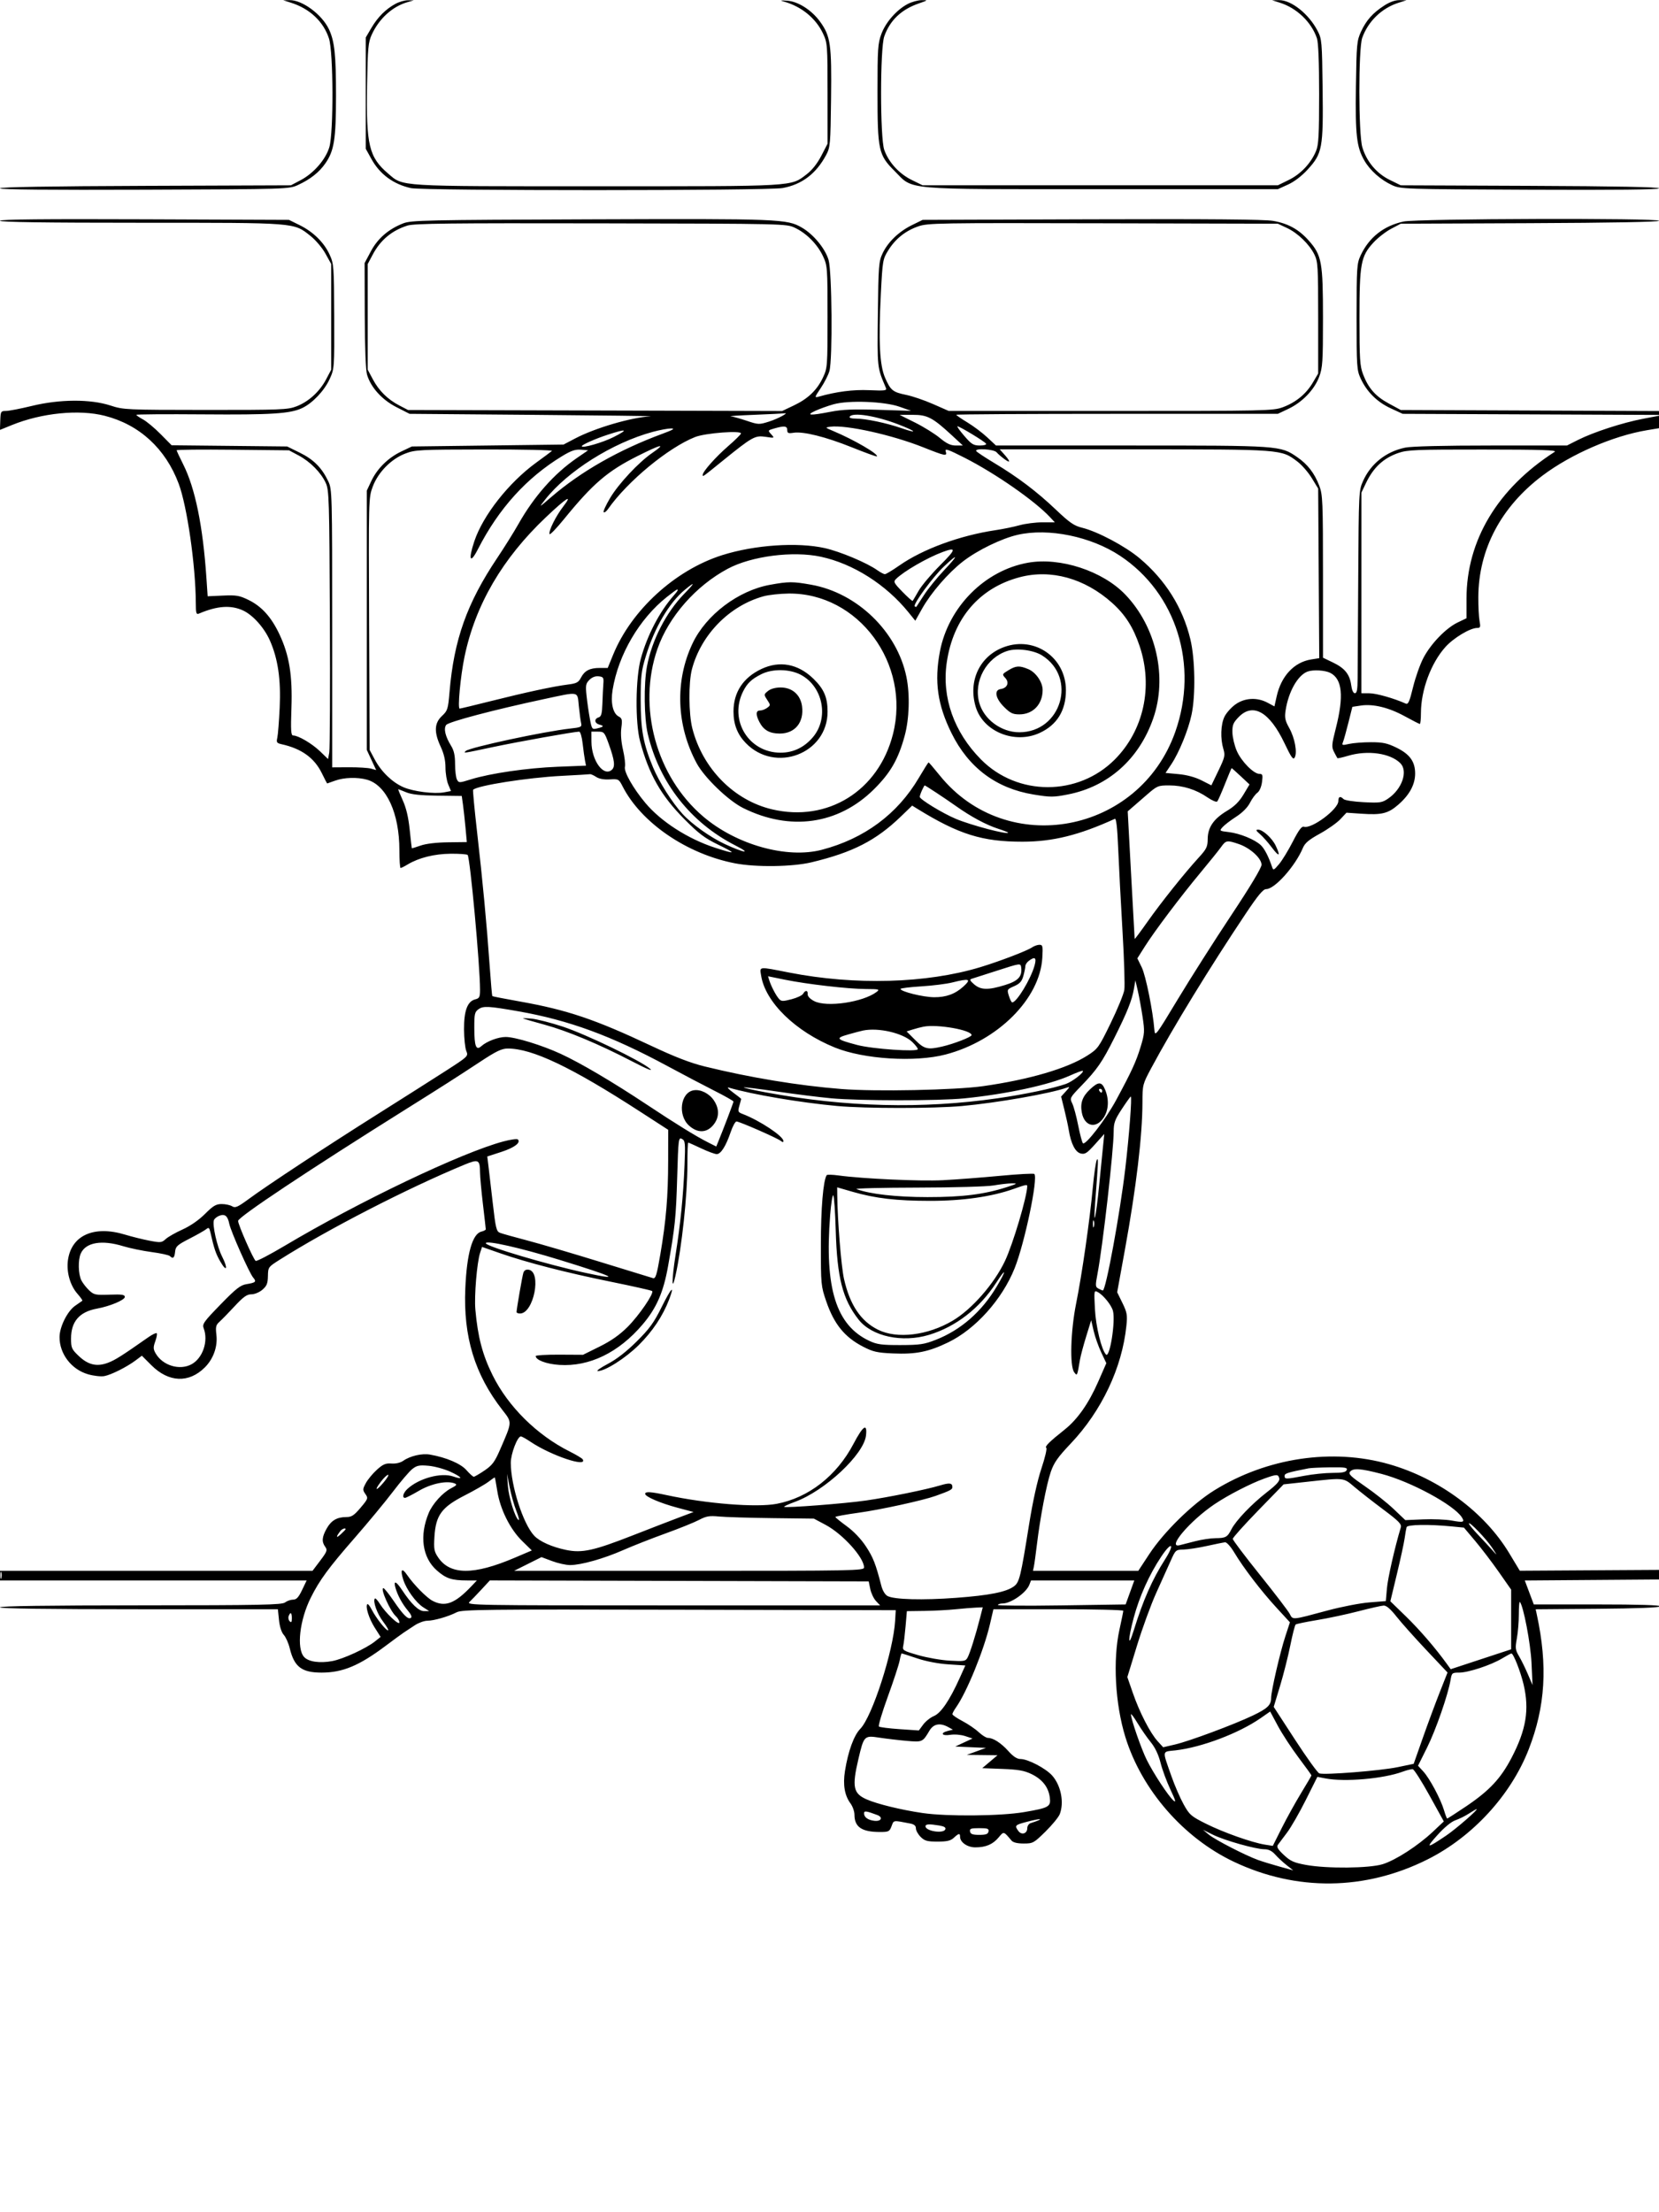 <svg xmlns="http://www.w3.org/2000/svg" width="864" height="1152" viewBox="0 0 864 1152" version="1.1">
	<path d="M 151.500 1.399 C 161.328 4.507, 168.482 11.240, 171.332 20.065 C 173.643 27.222, 173.771 69.040, 171.505 76.672 C 169.611 83.048, 163.357 90.245, 156.623 93.797 L 151.500 96.500 75.750 96.780 C 26.094 96.964, 0 97.405, 0 98.060 C 0 98.721, 25.554 98.965, 75.250 98.780 C 150.239 98.501, 150.516 98.492, 155.233 96.314 C 161.617 93.365, 166.231 89.717, 169.449 85.074 C 174.048 78.437, 174.975 72.551, 174.988 49.886 C 175 28.537, 174.243 21.421, 171.295 15.209 C 167.641 7.510, 157.381 -0.067, 150.790 0.067 L 147.500 0.134 151.500 1.399 M 206 1.972 C 200.933 4.700, 196.734 8.894, 193.412 14.546 L 190.500 19.500 190.500 48.500 L 190.500 77.500 193.471 82.864 C 197.844 90.760, 204.903 95.949, 214 97.958 C 220.422 99.375, 399.742 99.343, 407.566 97.923 C 417.615 96.099, 425.034 90.472, 430.244 80.722 C 432.386 76.713, 432.516 75.225, 432.813 51.221 C 433.160 23.144, 432.537 18.802, 427.083 11.273 C 422.761 5.308, 415.736 0.798, 410.120 0.385 C 406.214 0.098, 405.964 0.177, 408.500 0.896 C 417.491 3.446, 424.941 9.587, 428.642 17.500 C 430.905 22.340, 430.981 23.339, 430.990 48.663 L 431 74.825 427.743 81.117 C 425.676 85.111, 422.920 88.604, 420.199 90.679 C 411.617 97.225, 415.497 97, 311 97 C 205.946 97, 210.165 97.257, 202.127 90.376 C 192.130 81.820, 190.640 75.547, 191.177 44.275 C 191.510 24.866, 191.775 22.011, 193.617 18 C 197.422 9.714, 204.385 3.379, 212.139 1.147 L 215.500 0.180 212.500 0.134 C 210.850 0.109, 207.925 0.936, 206 1.972 M 472.702 2.093 C 466.950 5.128, 461.322 11.523, 459.044 17.613 C 457.187 22.574, 457 25.348, 457 47.856 C 457 78.310, 457.507 80.667, 465.849 89.009 C 476.008 99.168, 468.396 98.500, 574 98.500 L 665.500 98.500 670.770 96.118 C 674.026 94.647, 677.941 91.657, 681.014 88.295 C 688.678 79.909, 689.185 77.175, 688.812 46.282 C 688.512 21.514, 688.408 20.323, 686.160 16 C 681.594 7.217, 672.420 -0.053, 666.054 0.067 L 662.500 0.134 666.501 1.388 C 675.326 4.154, 682.968 11.468, 685.841 19.899 C 686.601 22.129, 687 32.149, 687 49.027 C 687 70.363, 686.726 75.417, 685.396 78.628 C 682.767 84.974, 677.443 90.635, 671.239 93.682 L 665.500 96.500 573 96.500 L 480.500 96.500 474.761 93.682 C 468.239 90.479, 462.793 84.500, 460.513 78.037 C 458.310 71.794, 458.315 25.192, 460.520 18.944 C 463.464 10.599, 469.387 4.945, 478.479 1.801 C 483.369 0.111, 483.408 0.066, 480 0.077 C 478.075 0.083, 474.791 0.990, 472.702 2.093 M 720.946 2.866 C 714.932 6.742, 711.550 10.540, 708.804 16.500 C 706.644 21.188, 706.479 22.967, 706.164 45 C 705.802 70.388, 706.506 76.577, 710.556 83.613 C 713.518 88.759, 719.035 93.658, 724.949 96.394 C 729.412 98.459, 730.795 98.506, 796.750 98.790 C 841.668 98.983, 864 98.743, 864 98.067 C 864 97.396, 841.295 96.961, 796.750 96.777 L 729.500 96.500 723.733 93.668 C 716.911 90.318, 711.700 84.097, 709.494 76.666 C 707.453 69.793, 707.414 25.389, 709.444 19.698 C 712.537 11.026, 719.695 4.147, 728.499 1.388 L 732.500 0.134 728.946 0.067 C 726.648 0.024, 723.820 1.013, 720.946 2.866 M 0 114.953 C 0 115.673, 22.913 116, 73.318 116 C 155.091 116, 152.803 115.823, 161.685 122.847 C 164.379 124.978, 167.821 129.043, 169.500 132.078 L 172.500 137.500 172.500 165 L 172.500 192.500 169.828 197.563 C 166.460 203.945, 160.718 209.173, 154.404 211.609 C 149.866 213.359, 146.332 213.498, 107 213.471 C 65.536 213.443, 64.329 213.387, 57.500 211.166 C 47.041 207.764, 31.154 207.842, 16.670 211.365 C 10.713 212.814, 4.597 214, 3.079 214 C 0.460 214, 0.308 214.255, 0.142 218.936 L -0.032 223.873 6.202 221.340 C 21.730 215.030, 41.108 213.097, 54.540 216.518 C 72.619 221.122, 86.224 233.620, 93.067 251.908 C 97.447 263.616, 101.881 294.467, 101.971 313.857 C 101.997 319.522, 102.191 320.133, 103.750 319.472 C 113.146 315.488, 120.187 314.991, 126.500 317.866 C 131.657 320.214, 137.596 326.837, 140.565 333.551 C 144.763 343.044, 146.341 353.856, 145.658 368.463 C 145.323 375.633, 144.765 382.717, 144.417 384.204 C 143.862 386.575, 144.136 386.986, 146.642 387.544 C 157.033 389.856, 163.706 394.657, 167.604 402.624 C 169.051 405.581, 170.294 407.993, 170.367 407.985 C 170.440 407.977, 172.300 407.321, 174.500 406.529 C 179.224 404.827, 186.073 404.615, 191.111 406.014 C 201.253 408.831, 208 423.491, 208 442.710 C 208 447.820, 208.284 452, 208.632 452 C 208.980 452, 210.667 451.155, 212.382 450.123 C 218.114 446.673, 226.209 444.658, 234.664 444.578 C 239.155 444.535, 243.149 444.820, 243.542 445.211 C 244.810 446.475, 250 502.849, 250 515.360 C 250 519.235, 249.693 519.860, 247.518 520.406 C 243.444 521.429, 241.618 526.294, 241.665 536 C 241.687 540.675, 242.214 545.747, 242.836 547.271 C 243.959 550.025, 243.894 550.088, 231.964 557.771 C 225.363 562.022, 209.603 572.025, 196.941 580 C 170.046 596.940, 139.398 617.114, 129.643 624.298 C 123.788 628.610, 122.512 629.176, 120.907 628.174 C 119.873 627.528, 117.425 627, 115.466 627 C 112.512 627, 111.026 627.878, 106.751 632.154 C 103.541 635.363, 99.125 638.420, 95.048 640.253 C 91.447 641.873, 87.505 644.115, 86.289 645.237 C 84.229 647.136, 83.648 647.193, 77.789 646.069 C 74.330 645.405, 68.640 643.993, 65.145 642.931 C 48.908 637.998, 37.158 643.269, 35.374 656.285 C 34.539 662.383, 36.524 669.388, 40.310 673.700 C 41.936 675.552, 43.094 677.198, 42.883 677.357 C 42.672 677.517, 40.985 678.695, 39.134 679.974 C 35.103 682.761, 31.024 690.950, 31.010 696.282 C 30.987 705.033, 37.178 713.124, 45.820 715.636 C 48.787 716.499, 52.582 716.926, 54.342 716.596 C 57.981 715.913, 66.014 711.873, 70.694 708.373 L 73.888 705.983 78.813 710.909 C 87.849 719.944, 98.344 720.377, 106.690 712.059 C 111.141 707.624, 113.420 701.198, 112.701 695.119 C 112.207 690.954, 112.439 689.971, 114.312 688.299 C 115.515 687.224, 119.081 683.567, 122.236 680.172 C 126.770 675.293, 128.591 674, 130.930 674 C 132.607 674, 135.091 672.965, 136.666 671.611 C 138.934 669.660, 139.459 668.360, 139.532 664.522 C 139.618 659.902, 139.720 659.759, 145.560 656.060 C 170.735 640.114, 212.226 618.768, 241.895 606.497 C 249.184 603.483, 249.954 603.863, 249.993 610.500 C 250.007 612.700, 250.685 620.125, 251.500 627 C 252.315 633.875, 252.987 639.789, 252.991 640.142 C 252.996 640.494, 251.948 641.047, 250.662 641.370 C 246.004 642.539, 243.101 652.863, 242.328 671 C 241.257 696.153, 247.254 715.776, 261.659 734.260 C 266.788 740.840, 266.828 740.151, 260.470 754.798 C 257.645 761.307, 256.385 763.003, 252.332 765.750 C 249.695 767.538, 247.177 769, 246.738 769 C 246.298 769, 244.582 767.455, 242.924 765.566 C 239.931 762.157, 232.428 758.962, 223.909 757.467 C 219.782 756.743, 213.610 758.170, 210.049 760.673 C 208.544 761.730, 206.161 762.292, 203.880 762.127 C 200.828 761.907, 199.464 762.490, 196.266 765.379 C 194.123 767.315, 191.542 770.435, 190.531 772.312 C 188.836 775.460, 188.817 775.901, 190.289 778.002 C 191.815 780.181, 191.708 780.487, 187.785 785.140 C 184.411 789.142, 183.105 790, 180.391 790 C 175.511 790, 172.507 791.753, 170.126 795.989 C 167.652 800.391, 167.458 802.877, 169.382 805.508 C 170.618 807.198, 170.340 807.959, 166.762 812.699 L 162.760 818 81.380 818 L 0 818 0 820.500 L 0 823 79.854 823 L 159.708 823 157.315 828 C 155.483 831.829, 154.391 833, 152.652 833 C 151.404 833, 149.509 833.661, 148.441 834.468 C 146.776 835.727, 136.073 835.941, 73.250 835.968 C 25.105 835.989, 0 836.343, 0 837 C 0 837.657, 24.787 838, 72.360 838 L 144.720 838 145.300 843.622 C 145.660 847.103, 146.613 850.055, 147.802 851.372 C 148.859 852.542, 150.253 855.679, 150.900 858.343 C 153.254 868.040, 157.131 871, 167.482 871 C 178.467 871, 187.062 867.406, 200.872 857.036 C 204.926 853.991, 209.201 850.864, 210.372 850.086 C 211.542 849.308, 214.099 847.620, 216.054 846.336 C 218.008 845.051, 220.933 843.995, 222.554 843.989 C 226.025 843.976, 233.532 841.811, 237.856 839.574 C 240.604 838.153, 252.457 838.017, 353.709 838.246 L 466.500 838.500 466.179 844 C 465.254 859.832, 454.268 893.900, 448.030 900.281 C 444.688 903.699, 441.658 912.064, 440.040 922.339 C 438.920 929.447, 439.875 934.986, 442.931 939.121 C 444.069 940.660, 445 943.317, 445 945.025 C 445 951.399, 448.835 954, 458.236 954 C 462.815 954, 463.257 953.780, 464.317 950.971 C 465.535 947.745, 464.944 947.830, 474 949.579 C 476.120 949.989, 477 950.736, 477 952.125 C 477 953.206, 478.105 955.195, 479.455 956.545 C 481.546 958.637, 482.850 959, 488.266 959 C 493.241 959, 495.090 958.565, 496.770 957 C 499.337 954.608, 500 954.505, 500 956.500 C 500 959.360, 503.809 962, 507.935 962 C 513.405 962, 517.063 960.447, 520.066 956.849 C 522.814 953.557, 522.628 953.512, 526.789 958.465 C 527.635 959.472, 529.815 960, 533.122 960 C 537.965 960, 538.416 959.752, 544.515 953.743 C 548.007 950.301, 551.345 946.222, 551.932 944.678 C 554.259 938.559, 552.550 929.835, 548.014 924.668 C 544.704 920.899, 535.365 916, 531.490 916 C 529.668 916, 527.718 914.733, 525.177 911.899 C 521.365 907.647, 517.266 905, 514.495 905 C 513.613 905, 511.453 903.650, 509.696 902 C 507.938 900.351, 504.139 897.763, 501.252 896.250 C 498.366 894.738, 496.004 893.119, 496.002 892.654 C 496.001 892.189, 496.844 890.614, 497.874 889.154 C 503.514 881.168, 512.436 859.285, 515.571 845.750 L 517.366 838 551.183 838 C 569.782 838, 585 838.360, 585 838.801 C 585 839.241, 584.110 843.629, 583.022 848.551 C 579.509 864.439, 580.761 887.297, 586.089 904.558 C 594.569 932.029, 616.268 956.995, 642.500 969.462 C 675.151 984.979, 711.022 984.552, 743.500 968.258 C 766.901 956.519, 786.784 934.902, 796.101 911.072 C 804.836 888.730, 806.124 867.471, 800.362 840.764 L 799.772 838.028 832.053 837.764 C 852.447 837.597, 864.457 837.132, 864.667 836.500 C 864.885 835.847, 853.521 835.500, 831.896 835.500 L 798.791 835.500 796.446 829.263 L 794.101 823.025 829.301 822.763 L 864.500 822.500 864.793 820 L 865.085 817.500 828.293 817.725 L 791.500 817.950 786 808.822 C 773.129 787.459, 749.519 769.960, 723.500 762.498 C 693.916 754.014, 659.842 759.091, 632.431 776.068 C 621.052 783.115, 606.139 797.728, 598.566 809.250 L 592.816 818 565.389 818 L 537.962 818 538.438 815.750 C 538.700 814.512, 539.400 809.450, 539.993 804.500 C 541.687 790.362, 544.986 773.060, 547.239 766.500 C 548.900 761.661, 550.905 758.808, 557.594 751.757 C 573.745 734.733, 584.382 712.249, 586.620 690.400 C 587.196 684.787, 586.960 683.439, 584.544 678.501 L 581.819 672.931 585.861 650.716 C 591.750 618.345, 594.944 591.522, 594.980 574.116 C 595 564.888, 595.077 564.589, 599.613 556.116 C 610.770 535.275, 630.005 503.837, 648.786 475.750 C 655.226 466.119, 657.829 463, 659.428 463 C 663.895 463, 674.599 450.991, 678.541 441.555 C 679.611 438.995, 681.666 437.266, 687.351 434.147 C 691.428 431.909, 696.223 428.532, 698.005 426.642 L 701.246 423.206 709 423.737 C 719.685 424.470, 722.993 423.639, 728.428 418.854 C 734.133 413.833, 737.001 408.455, 736.996 402.790 C 736.991 396.600, 734.213 392.741, 727.335 389.370 C 722.497 386.998, 720.219 386.509, 714 386.505 C 709.875 386.502, 704.740 386.901, 702.589 387.392 C 698.985 388.213, 698.737 388.135, 699.435 386.392 C 699.852 385.351, 701.118 380.805, 702.250 376.288 L 704.306 368.077 708.723 367.414 C 715.150 366.450, 723.312 368.442, 731.616 372.999 C 735.626 375.200, 739.152 377, 739.453 377 C 739.754 377, 740.008 374.413, 740.017 371.250 C 740.053 359.286, 745.250 345.295, 752.772 336.916 C 757.025 332.178, 765.660 327, 769.308 327 C 770.967 327, 771.132 326.516, 770.543 323.379 C 770.170 321.387, 769.883 315.791, 769.906 310.942 C 770.024 286.055, 781.720 263.924, 803.365 247.634 C 818.196 236.472, 840.091 226.968, 857.750 224.027 L 865 222.819 865 219.560 L 865 216.300 855.750 218.068 C 844.925 220.137, 829.887 225.027, 821.779 229.115 L 816.057 232 776.578 232 C 751.762 232, 735.130 232.408, 731.799 233.099 C 721.854 235.162, 713.906 241.467, 709.866 250.500 C 707.671 255.405, 707.624 256.355, 707.365 300.500 C 707.221 325.250, 707.079 348.988, 707.051 353.250 C 707.012 359.116, 706.667 361, 705.632 361 C 704.782 361, 704.051 359.421, 703.705 356.837 C 702.943 351.156, 700.378 347.957, 694.217 345 L 689.007 342.500 689.004 300.261 C 689 260.986, 688.865 257.666, 687.074 252.952 C 684.589 246.414, 681.029 241.804, 675.553 238.036 C 666.803 232.017, 666.567 232, 589.144 232 L 518.707 232 514.104 227.706 C 511.572 225.345, 506.925 221.857, 503.778 219.956 C 500.631 218.055, 498.044 216.275, 498.029 216 C 498.013 215.725, 535.688 215.500, 581.750 215.500 L 665.500 215.500 671 212.892 C 678.234 209.461, 684.501 202.949, 687.003 196.262 C 688.806 191.443, 689 188.463, 689 165.577 C 689 136.588, 688.340 132.939, 681.733 125.434 C 676.500 119.489, 670.875 116.362, 663 115.018 C 658.485 114.248, 629.625 114, 568.500 114.205 L 480.500 114.500 474.932 117.234 C 468.069 120.605, 462.402 126.068, 459.614 132 C 457.653 136.174, 457.478 138.460, 457.192 163.587 C 456.869 192.039, 456.771 191.144, 461.401 202.047 C 461.974 203.397, 460.860 203.543, 452.713 203.186 C 444.255 202.816, 435.621 203.928, 426.237 206.597 C 424.135 207.194, 424.222 206.871, 427.454 202.068 C 429.368 199.223, 431.397 195.232, 431.962 193.198 C 433.656 187.099, 433.294 141.354, 431.505 135.328 C 429.752 129.427, 423.666 122.055, 417.651 118.548 C 409.879 114.015, 406.233 113.872, 307.500 114.224 C 221.698 114.529, 214.152 114.691, 210 116.309 C 202.352 119.290, 196.740 124.135, 193.164 130.843 L 189.891 136.984 189.968 164.200 C 190.015 180.985, 190.469 192.832, 191.152 195.112 C 193.152 201.788, 198.926 208.169, 206.435 212 L 213.295 215.500 277.897 216.028 C 313.429 216.318, 340.842 216.655, 338.815 216.778 C 328.604 217.394, 309.915 222.881, 299.621 228.286 L 293.500 231.500 254 232 L 214.500 232.500 209 235.113 C 202.155 238.365, 196.452 243.982, 193.378 250.500 L 191.020 255.500 191.020 323 L 191.020 390.500 193.468 395.758 L 195.916 401.017 193.208 400.258 C 191.719 399.841, 186.563 399.522, 181.750 399.549 L 173 399.599 173 327.288 C 173 256.979, 172.944 254.860, 170.993 250.708 C 167.684 243.668, 163.370 239.307, 156.239 235.795 L 149.550 232.500 119.466 232.185 L 89.382 231.871 83.656 226.074 C 80.506 222.886, 76.370 219.437, 74.465 218.411 C 72.559 217.385, 71 216.310, 71 216.023 C 70.999 215.735, 86.609 215.624, 105.688 215.776 C 141.392 216.060, 151.168 215.438, 157.390 212.485 C 162.789 209.923, 168.893 203.476, 171.677 197.394 C 174.133 192.030, 174.156 191.720, 174.049 164.765 C 173.945 138.561, 173.855 137.365, 171.629 132.526 C 168.730 126.224, 163.108 120.715, 156 117.211 L 150.500 114.500 75.250 114.203 C 23.310 113.998, 0 114.230, 0 114.953 M 730.972 115.359 C 720.627 117.587, 712.998 123.606, 708.618 132.992 C 706.641 137.229, 706.514 139.153, 706.507 165 C 706.500 190.989, 706.617 192.754, 708.637 197.122 C 711.835 204.038, 717.190 209.353, 724.238 212.608 L 730.500 215.500 797.250 215.784 L 864 216.067 864.136 219.784 C 864.228 222.302, 864.416 222.742, 864.719 221.148 C 864.965 219.855, 864.898 217.730, 864.571 216.425 L 863.975 214.054 796.738 213.777 L 729.500 213.500 723.271 210.122 C 716.325 206.355, 712.623 202.145, 709.859 194.871 C 708.232 190.590, 708 186.943, 708 165.671 C 708 137.265, 708.707 133.443, 715.277 126.316 C 717.555 123.844, 721.688 120.624, 724.460 119.161 L 729.500 116.500 796.750 116.217 C 839.168 116.038, 864 115.576, 864 114.967 C 864 113.476, 737.985 113.848, 730.972 115.359 M 212.224 117.459 C 204.113 120.011, 198.159 124.968, 194.157 132.500 L 191.500 137.500 191.500 165 L 191.500 192.500 194.161 197.500 C 197.353 203.499, 201.913 208.001, 208 211.163 L 212.500 213.500 309.910 213.769 L 407.320 214.039 413.410 211.146 C 420.861 207.608, 425.560 203.089, 428.642 196.500 C 430.909 191.653, 430.980 190.687, 430.980 165 C 430.980 139.232, 430.915 138.360, 428.614 133.419 C 425.740 127.245, 420.046 121.482, 414 118.626 C 409.517 116.508, 409.127 116.499, 313 116.307 C 234.521 116.150, 215.701 116.365, 212.224 117.459 M 478.205 117.884 C 471.534 120.201, 466.322 124.373, 462.579 130.391 C 459.761 134.922, 459.627 135.709, 458.752 152.793 C 457.473 177.761, 458.093 190.164, 460.947 196.719 C 463.808 203.289, 464.955 204.214, 472.043 205.659 C 475.207 206.305, 481.463 208.445, 485.946 210.416 L 494.097 214 578.511 214 C 660.189 214, 663.096 213.936, 668.212 212.020 C 674.953 209.497, 680.266 205.105, 683.751 199.176 L 686.500 194.500 686.500 165.500 C 686.500 138.674, 686.353 136.203, 684.533 132.533 C 681.855 127.132, 675.838 121.325, 670.188 118.688 L 665.500 116.500 574.500 116.272 C 488.393 116.056, 483.215 116.143, 478.205 117.884 M 434.154 210.519 C 431.213 211.338, 426.938 212.869, 424.654 213.920 C 419.365 216.354, 421.842 216.518, 432.500 214.440 C 438.656 213.239, 444.418 213.003, 457.500 213.412 L 474.500 213.945 468.500 211.820 C 460.617 209.030, 442.032 208.326, 434.154 210.519 M 393 216 C 385.025 216.321, 379.425 216.678, 380.556 216.792 C 381.687 216.906, 385.430 217.952, 388.875 219.115 C 394.915 221.155, 395.328 221.171, 400.457 219.557 C 405.052 218.112, 411.333 214.741, 408.500 215.240 C 407.950 215.337, 400.975 215.679, 393 216 M 442.500 217 C 442.127 217.603, 443.468 218, 445.876 218 C 450.891 218, 461.690 220.272, 469.414 222.953 C 478.335 226.049, 477.282 224.640, 467.999 221.060 C 456.151 216.491, 444.010 214.558, 442.500 217 M 476.565 220.058 C 481 222.269, 486.787 225.859, 489.424 228.038 C 493.060 231.044, 495.093 232, 497.843 232 L 501.467 232 495.984 226.925 C 485.721 217.426, 483.014 215.997, 475.320 216.020 L 468.500 216.040 476.565 220.058 M 403.145 223.146 C 399.842 224.097, 399.819 224.142, 401.639 226.153 C 403.481 228.189, 403.473 228.193, 398.679 227.475 C 393.228 226.657, 391.802 227.452, 376.500 239.843 C 365.522 248.732, 366 248.397, 366 247.217 C 366 245.530, 372.822 237.867, 379.373 232.195 C 382.743 229.277, 385.673 226.396, 385.884 225.792 C 386.501 224.031, 367.329 225.470, 362 227.584 C 347.950 233.160, 326.718 250.716, 316.664 265.070 C 315.774 266.340, 314.751 267.084, 314.389 266.723 C 314.028 266.362, 315.552 263.014, 317.776 259.283 C 322.171 251.912, 332.614 240.738, 339.605 235.928 C 347.315 230.623, 344.454 231.230, 331.849 237.573 C 316.338 245.379, 308.726 251.920, 293.737 270.324 C 289.784 275.178, 286.396 278.687, 286.207 278.122 C 285.649 276.446, 289.425 268.853, 293.382 263.696 C 298.512 257.012, 295.148 259.094, 284.411 269.249 C 261.688 290.740, 247.537 314.967, 241.918 341.999 C 239.815 352.112, 238.238 369, 239.395 369 C 239.777 369, 247.157 367.225, 255.795 365.055 C 274.064 360.466, 288.322 357.403, 295.775 356.468 C 300.253 355.906, 301.274 355.372, 302.535 352.932 C 304.443 349.243, 307.152 347.834, 312.340 347.831 L 316.500 347.830 319.320 340.936 C 328.842 317.658, 351.649 296.838, 376.107 289.095 C 392.915 283.774, 415.229 282.236, 429.500 285.415 C 437.512 287.200, 451.489 293.076, 456.918 296.941 C 458.508 298.074, 460.280 299, 460.856 299 C 461.433 299, 464.812 296.968, 468.365 294.483 C 480.589 285.938, 499.888 278.855, 518.500 276.082 C 522.350 275.509, 527.961 274.356, 530.968 273.520 C 533.975 272.684, 539.341 272, 542.892 272 L 549.349 272 546.924 269.397 C 538.898 260.780, 518.317 246.467, 502.192 238.290 C 493.671 233.968, 491.993 233.403, 492.510 235.031 C 493.368 237.736, 492.499 237.581, 480.939 232.976 C 464.511 226.431, 440.629 221.141, 432.370 222.218 C 429.592 222.580, 429.644 222.653, 434 224.480 C 444.734 228.983, 457.765 236.568, 456.662 237.672 C 456.469 237.865, 450.644 235.749, 443.717 232.970 C 429.985 227.462, 418.340 224.552, 413.250 225.359 C 410.525 225.791, 410 225.562, 410 223.937 C 410 221.794, 408.461 221.616, 403.145 223.146 M 502.195 227 C 505.958 231.370, 506.979 231.999, 510.309 232 C 512.555 232, 513.868 231.596, 513.509 231.015 C 512.821 229.901, 499.786 222, 498.636 222 C 498.225 222, 499.827 224.250, 502.195 227 M 340 224.879 C 319.022 230.556, 295.473 245.391, 283.828 260.266 C 280.533 264.476, 280.551 264.468, 287.007 258.900 C 302.503 245.537, 322.356 234.232, 345 225.879 C 350.608 223.810, 351.743 223.113, 349.500 223.116 C 347.850 223.118, 343.575 223.912, 340 224.879 M 316.500 226.373 C 310.139 228.448, 303 231.607, 303 232.346 C 303 233.596, 313.830 230.501, 319.500 227.631 C 327.566 223.548, 326.513 223.107, 316.500 226.373 M 92 234.469 C 92 234.789, 93.538 238.103, 95.417 241.835 C 101.650 254.212, 105.668 273.879, 107.506 301.004 L 108.150 310.508 116.096 310.147 C 123.080 309.830, 124.696 310.106, 129.432 312.423 C 136.314 315.790, 141.342 321.386, 145.559 330.371 C 150.674 341.270, 152.356 351.636, 151.777 368.700 C 151.376 380.494, 151.536 383, 152.685 383 C 155.342 383, 162.519 387.228, 166.679 391.243 L 170.857 395.277 171.478 391.888 C 171.819 390.025, 171.964 358.575, 171.799 322 C 171.520 259.925, 171.378 255.234, 169.661 251.500 C 167.170 246.081, 161.539 240.380, 155.500 237.164 L 150.500 234.500 121.250 234.194 C 105.162 234.026, 92 234.150, 92 234.469 M 211.063 236.192 C 203.702 239.018, 196.927 245.905, 194.116 253.420 C 191.958 259.188, 191.947 259.612, 192.223 324.861 L 192.500 390.500 195.164 395.500 C 198.537 401.833, 204.218 407.336, 210.030 409.900 C 215.214 412.188, 226.147 413.570, 231.343 412.595 L 234.870 411.934 233.435 408.499 C 232.646 406.610, 232 402.619, 232 399.631 C 232 395.941, 231.201 392.483, 229.510 388.849 C 225.982 381.271, 226.170 376.577, 230.152 372.858 C 233.109 370.096, 233.354 369.320, 234.111 360.354 C 236.408 333.132, 243.189 314.080, 258.954 290.558 C 262.662 285.026, 267.600 277.125, 269.928 273 C 278.125 258.478, 288.599 246.640, 300.453 238.500 L 306.278 234.500 302.518 234.182 C 299.591 233.935, 297.401 234.692, 292.629 237.601 C 274.179 248.847, 259.703 264.867, 248.895 286 C 244.823 293.962, 243.765 291.633, 247.023 281.876 C 251.535 268.363, 264.956 251.313, 279.284 240.890 C 283.253 238.003, 286.927 235.272, 287.450 234.820 C 287.972 234.369, 272.222 234.023, 252.450 234.052 C 218.469 234.101, 216.202 234.219, 211.063 236.192 M 508.450 234.919 C 508.762 235.424, 512.951 238.198, 517.759 241.083 C 530.066 248.467, 539.988 255.976, 549.931 265.429 C 557.025 272.175, 559.360 273.788, 563.500 274.800 C 571.620 276.786, 585.986 284.406, 593.486 290.705 C 606.998 302.054, 616.021 316.468, 619.960 333 C 622.403 343.250, 622.691 362.078, 620.558 372.138 C 618.854 380.179, 614.078 391.885, 610.006 398 L 607.010 402.500 613.801 403.130 C 618.105 403.529, 622.476 404.714, 625.734 406.365 L 630.875 408.970 634.549 401.330 C 637.909 394.346, 638.129 393.372, 637.112 389.979 C 635.503 384.611, 635.746 377.337, 637.669 373.285 C 638.587 371.350, 641.130 368.470, 643.319 366.884 C 648.171 363.369, 654.662 362.999, 660.122 365.926 L 663.715 367.851 664.901 362.553 C 667.261 352.008, 673.987 344.825, 682.826 343.412 L 687.059 342.735 686.780 298.577 L 686.500 254.419 683.172 248.960 C 681.341 245.957, 677.966 242.081, 675.672 240.348 C 667.191 233.939, 668.005 234, 590.644 234 L 520.651 234 522.677 236.250 C 526.222 240.188, 526.514 241.502, 523.342 239.243 C 521.681 238.061, 519.745 236.397, 519.039 235.547 C 517.646 233.868, 507.426 233.263, 508.450 234.919 M 728.248 235.880 C 720.515 238.551, 715.304 243.387, 711.416 251.500 L 709.020 256.500 709.010 308.750 L 709 361 713.250 361.026 C 716.823 361.048, 725.926 363.636, 732.082 366.380 C 733.386 366.961, 734.060 365.456, 735.926 357.792 C 737.171 352.682, 739.609 345.818, 741.344 342.540 C 745.274 335.118, 753.044 327.088, 759.123 324.166 L 763.746 321.945 763.750 311.722 C 763.763 281.360, 779.983 254.354, 809.645 235.309 C 811.098 234.376, 803.053 234.112, 772.500 234.091 C 737.383 234.068, 732.977 234.246, 728.248 235.880 M 530.026 278.493 C 521.619 280.405, 509.062 286.514, 501.500 292.372 C 493.894 298.263, 484.885 308.661, 480.270 316.875 L 476.688 323.251 473.147 318.875 C 461.421 304.387, 444.304 293.529, 427.500 289.919 C 412.964 286.797, 391.399 289.572, 379.055 296.155 C 362.384 305.044, 348.211 321.190, 342.392 337.922 C 331.871 368.176, 341.747 404.354, 366.217 425.201 C 383.497 439.923, 409.778 447.292, 428 442.525 C 450.114 436.739, 467.363 423.964, 478.480 405.137 C 481.123 400.662, 483.427 397, 483.599 397 C 483.772 397, 486.400 400.077, 489.439 403.838 C 524.327 447.019, 593.267 434.269, 612.061 381.160 C 624.380 346.349, 612.651 308.893, 583.340 289.438 C 568.184 279.377, 546.085 274.841, 530.026 278.493 M 490.971 287.442 C 482.940 290.402, 470.601 297.542, 466.595 301.547 C 465.189 302.953, 465.517 303.590, 470.022 308.216 C 472.762 311.029, 475.148 313.143, 475.324 312.915 C 475.500 312.687, 476.904 310.301, 478.444 307.614 C 479.984 304.926, 485.008 298.964, 489.608 294.364 C 498.009 285.963, 498.245 284.760, 490.971 287.442 M 491.511 295.078 C 485.809 300.471, 475.383 314.716, 476.396 315.730 C 476.728 316.062, 477.129 316.146, 477.286 315.917 C 477.444 315.688, 479.240 312.925, 481.279 309.777 C 483.317 306.629, 487.968 300.891, 491.614 297.027 C 499.333 288.844, 499.275 287.736, 491.511 295.078 M 535.341 293.038 C 512.796 297.055, 493.886 316.150, 489.487 339.338 C 486.534 354.903, 488.260 367.038, 495.517 381.740 C 504.424 399.788, 518.833 410.564, 538.313 413.748 C 547.151 415.192, 548.648 415.188, 556.216 413.697 C 577.234 409.556, 593.234 395.281, 600.601 374.097 C 608.067 352.629, 602.207 326.554, 586.132 309.709 C 574.314 297.325, 552.136 290.045, 535.341 293.038 M 531 300.593 C 510 306.171, 496.414 322.065, 493.064 344.972 C 490.407 363.147, 496.800 381.245, 510.916 395.507 C 529.904 414.690, 561.406 414.707, 580.533 395.544 C 595.606 380.442, 600.629 357.641, 593.535 336.511 C 590.238 326.688, 586.042 320.094, 579.169 313.936 C 564.887 301.140, 547.290 296.265, 531 300.593 M 401.030 304.532 C 384.485 307.525, 367.763 320.159, 360.702 335 C 351.411 354.529, 352.200 377.746, 362.825 397.463 C 366.859 404.949, 379.278 416.917, 387 420.761 C 411.471 432.940, 436.556 429.386, 455.037 411.121 C 463.709 402.550, 467.758 395.548, 471.112 383.323 C 473.568 374.371, 473.956 361.776, 472.060 352.500 C 467.239 328.902, 446.444 308.761, 422.499 304.495 C 412.880 302.781, 410.687 302.785, 401.030 304.532 M 356.671 307.120 C 348.507 313.849, 340.861 326.855, 336.340 341.703 C 333.979 349.456, 333.662 352.162, 333.667 364.500 C 333.675 380.094, 335.008 387.354, 340.118 399.630 C 343.300 407.272, 349.993 417.846, 355.446 423.843 C 360.281 429.161, 369.890 436.004, 377.500 439.549 C 387.591 444.250, 391.931 444.826, 383 440.279 C 359.748 428.441, 343.406 407.679, 337.386 382.329 C 335.434 374.109, 335.207 356.215, 336.937 347 C 339.500 333.347, 346.924 318.886, 356.315 309.250 C 362.107 303.307, 362.237 302.532, 356.671 307.120 M 347.340 310.837 C 332.925 322.264, 322.025 340.916, 319.039 359.261 C 317.945 365.981, 319.190 371.496, 322.160 373.085 C 323.976 374.057, 324.152 374.796, 323.586 379.063 C 323.179 382.132, 323.506 386.372, 324.472 390.535 C 325.314 394.167, 325.759 398.120, 325.460 399.319 C 324.829 401.855, 329.725 410.505, 336.103 418.123 C 344.229 427.829, 358.276 436.859, 372.378 441.440 C 383.420 445.028, 383.830 444.627, 374 439.852 C 367.020 436.461, 363.881 434.093, 356.451 426.611 C 344.256 414.333, 337.950 403.249, 333.348 386 C 330.762 376.308, 330.972 353.083, 333.737 343 C 337.075 330.828, 343.491 318.521, 350.889 310.097 C 352.986 307.710, 353.376 307, 352.590 307 C 352.364 307, 350.002 308.727, 347.340 310.837 M 397.691 310.501 C 379.970 315.372, 365.175 330.398, 360.385 348.388 C 358.526 355.368, 358.629 371.766, 360.579 379.356 C 365.951 400.265, 382.238 416.780, 402.103 421.463 C 431.052 428.286, 457.487 411.877, 465.025 382.404 C 474.421 345.664, 447.026 308.693, 410.698 309.089 C 406.189 309.139, 400.336 309.774, 397.691 310.501 M 523.183 336.852 C 510.343 341.407, 504.059 354.452, 508.141 368.078 C 512.018 381.016, 528.500 387.706, 541.541 381.633 C 550.534 377.445, 555.125 369.954, 555.125 359.465 C 555.125 342.547, 539.103 331.205, 523.183 336.852 M 524.648 338.967 C 513.677 342.485, 506.968 354.742, 509.951 365.819 C 512.306 374.564, 521.447 381.339, 530.872 381.325 C 552.723 381.293, 561.135 352.948, 542.740 341.336 C 538.282 338.522, 529.589 337.383, 524.648 338.967 M 396.500 348.387 C 387.014 352.879, 382 360.526, 382 370.500 C 382 377.183, 383.988 382.339, 388.301 386.838 C 403.700 402.902, 431.024 392.492, 430.994 370.572 C 430.984 363.144, 429.121 358.805, 423.654 353.479 C 415.639 345.670, 406.039 343.870, 396.500 348.387 M 525.141 349.055 C 521.861 351.055, 521.825 351.150, 523.599 353.110 C 525.767 355.505, 524.561 358.312, 521.148 358.820 C 517.600 359.347, 518.400 363.636, 522.882 368.118 C 526.146 371.381, 527.427 372, 530.918 372 C 537.997 372, 543.006 366.725, 542.996 359.282 C 542.991 355.207, 539.457 350.089, 535.510 348.440 C 530.913 346.519, 529.127 346.625, 525.141 349.055 M 396.587 351.032 C 391.459 353.591, 389.169 355.739, 387.029 360 C 379.513 374.961, 389.868 391.956, 406.500 391.956 C 413.088 391.956, 418.771 389.254, 423.291 383.973 C 431.844 373.981, 428.679 357.543, 417.015 351.372 C 411.265 348.330, 402.302 348.181, 396.587 351.032 M 681 349.704 C 675.886 351.565, 670.981 360.253, 669.520 370.039 C 668.967 373.743, 669.290 375.279, 671.424 379.093 C 674.315 384.256, 675.728 391.878, 674.276 394.472 C 673.495 395.868, 672.495 394.470, 668.969 387.050 C 661.182 370.664, 652.528 365.733, 645.068 373.430 C 642.245 376.342, 641.757 377.546, 641.835 381.409 C 641.885 383.911, 642.897 388.213, 644.083 390.970 C 646.435 396.439, 652.885 403, 655.908 403 C 657.567 403, 657.738 403.543, 657.247 407.250 C 656.916 409.752, 655.922 412.041, 654.829 412.816 C 653.808 413.540, 652.076 415.891, 650.980 418.040 C 649.726 420.498, 647.042 423.201, 643.743 425.327 C 640.859 427.187, 637.701 429.609, 636.724 430.711 C 634.978 432.681, 635.033 432.725, 639.973 433.310 C 645.717 433.991, 653.476 437.159, 656.610 440.104 C 658.541 441.918, 660.684 446.066, 662.498 451.500 C 663.111 453.338, 663.404 453.217, 666.119 450 C 667.743 448.075, 670.968 442.794, 673.286 438.265 C 676.348 432.280, 677.924 430.163, 679.052 430.519 C 683.093 431.795, 697 421.439, 697 417.155 C 697 414.773, 698.001 414.401, 699.736 416.136 C 700.361 416.761, 705.063 417.481, 710.186 417.737 C 718.759 418.165, 719.777 418.013, 722.976 415.827 C 730.202 410.891, 733.404 401.547, 729.282 397.425 C 724.061 392.204, 712.294 390.536, 702.083 393.568 C 699.179 394.430, 696.681 394.993, 696.533 394.818 C 696.385 394.643, 695.594 393.196, 694.776 391.602 C 693.418 388.955, 693.499 387.873, 695.713 379.155 C 699.946 362.486, 699.059 353.633, 692.835 350.415 C 690.133 349.017, 683.913 348.644, 681 349.704 M 306.973 354.027 C 305.067 355.933, 304.898 356.874, 305.476 362.338 C 305.834 365.727, 306.606 371.082, 307.191 374.237 C 308.213 379.745, 308.360 379.949, 310.878 379.346 C 314.480 378.484, 314.789 378.019, 312.206 377.344 C 309.570 376.654, 309.292 374.359, 311.750 373.579 C 313.157 373.133, 313.545 371.697, 313.730 366.262 C 313.856 362.543, 314.081 357.925, 314.230 356 C 314.472 352.864, 314.220 352.468, 311.811 352.189 C 310.082 351.990, 308.354 352.646, 306.973 354.027 M 399.971 359.822 C 397.755 361.617, 397.748 361.686, 399.555 364.443 C 401.338 367.165, 401.336 367.281, 399.503 368.621 C 398.466 369.380, 396.804 370, 395.809 370 C 393.609 370, 393.498 372.128, 395.494 375.989 C 397.679 380.214, 400.827 382, 406.088 382 C 414.051 382, 418.818 376.137, 417.691 367.731 C 416.896 361.805, 412.557 358, 406.595 358 C 403.854 358, 401.382 358.680, 399.971 359.822 M 283.500 364.011 C 257.396 369.581, 233.563 375.877, 232.363 377.519 C 230.953 379.446, 231.916 383.510, 234.940 388.404 C 236.440 390.830, 237 393.422, 237 397.934 C 237 401.343, 237.442 404.957, 237.982 405.966 C 238.932 407.742, 239.165 407.739, 245.177 405.868 C 255.330 402.708, 274.499 399.916, 290.345 399.290 L 305.191 398.703 304.672 396.101 C 304.386 394.671, 303.835 390.688, 303.447 387.250 C 303.049 383.718, 302.254 381.001, 301.621 381.002 C 299.137 381.007, 269.911 386.229, 256.736 389.021 C 240.873 392.384, 241.263 392.327, 242.550 391.077 C 244.433 389.249, 283.334 380.891, 296.824 379.416 C 302.601 378.785, 303.105 378.542, 302.650 376.612 C 302.376 375.451, 301.840 371.462, 301.459 367.750 C 300.639 359.755, 302.057 360.050, 283.500 364.011 M 308.022 386.250 C 308.063 395.959, 314.220 404.552, 318.557 400.953 C 320.518 399.325, 320.132 395.988, 316.974 387.250 C 314.813 381.273, 314.568 381, 311.357 381 L 308 381 308.022 386.250 M 637.959 408.250 C 636.163 412.788, 634.353 416.887, 633.937 417.360 C 633.521 417.833, 631.227 416.876, 628.840 415.234 C 622.878 411.133, 616.056 409, 608.898 409 C 603.102 409, 602.644 409.193, 597.183 413.943 C 594.057 416.661, 590.557 419.699, 589.404 420.693 L 587.308 422.500 589.082 455.500 C 590.057 473.650, 590.887 488.696, 590.927 488.935 C 590.967 489.174, 593.992 485.127, 597.648 479.941 C 604.762 469.852, 616.901 454.655, 624.360 446.500 C 628.383 442.102, 628.937 440.946, 628.967 436.898 C 629.011 430.833, 632.043 426.413, 639.034 422.225 C 642.926 419.893, 645.399 417.446, 647.622 413.725 L 650.744 408.500 646.199 404.250 C 643.699 401.913, 641.557 400, 641.439 400 C 641.321 400, 639.755 403.712, 637.959 408.250 M 292.500 404.028 C 274.749 404.942, 248.619 409.048, 246.393 411.274 C 246.172 411.494, 247.105 421.407, 248.466 433.301 C 251.353 458.542, 253.494 481.302, 255.018 502.970 C 255.616 511.478, 256.237 518.570, 256.396 518.729 C 256.555 518.888, 263.054 520.153, 270.838 521.540 C 295.366 525.911, 309.830 530.789, 339 544.531 C 351.400 550.372, 359.560 553.526, 367 555.354 C 390.835 561.208, 415.698 565.309, 438.225 567.101 C 455.918 568.509, 497.514 567.668, 512 565.609 C 536.063 562.190, 555.770 556.407, 566.286 549.680 C 571.771 546.171, 572.242 545.516, 578.452 532.765 C 582.005 525.469, 585.195 517.700, 585.540 515.500 C 585.886 513.300, 585.464 499.575, 584.603 485 C 583.742 470.425, 582.734 451.166, 582.363 442.203 C 581.899 430.973, 581.349 426.061, 580.595 426.405 C 561.972 434.911, 548.259 438.306, 532.500 438.314 C 511.575 438.325, 499.332 434.496, 477.774 421.198 L 475.047 419.516 469.274 425.094 C 456.242 437.685, 444.196 443.866, 422.596 449.045 C 412.711 451.415, 393.660 451.673, 382.838 449.583 C 357.716 444.731, 333.943 428.480, 324.265 409.541 C 322.301 405.697, 322.108 405.591, 317.566 405.870 C 314.565 406.055, 312.027 405.592, 310.480 404.579 C 309.155 403.711, 307.717 403.069, 307.285 403.154 C 306.853 403.239, 300.200 403.632, 292.500 404.028 M 480.161 411.547 C 479.522 412.948, 479 414.483, 479 414.957 C 479 416.257, 490.909 423.516, 497.801 426.416 C 505.679 429.732, 525 434.828, 525 433.590 C 525 433.392, 522.638 432.469, 519.750 431.539 C 513.616 429.562, 505.731 425.326, 498 419.853 C 492.271 415.797, 481.975 409, 481.560 409 C 481.429 409, 480.799 410.146, 480.161 411.547 M 209.743 416.750 C 211.542 420.679, 212.688 425.509, 213.361 432 C 213.903 437.225, 214.398 441.593, 214.462 441.706 C 214.526 441.819, 216.586 441.200, 219.039 440.330 C 221.811 439.348, 227.215 438.702, 233.310 438.624 L 243.119 438.500 242.430 431 C 242.051 426.875, 241.456 421.475, 241.108 419 L 240.476 414.500 227.926 414.342 C 219.012 414.229, 214.271 413.722, 211.565 412.592 C 209.470 411.716, 207.611 411, 207.433 411 C 207.256 411, 208.295 413.587, 209.743 416.750 M 656.118 434.286 C 657.558 435.504, 660.370 438.672, 662.368 441.327 C 666.216 446.440, 667.064 446.045, 664.381 440.390 C 662.503 436.433, 657.599 431.984, 655.173 432.036 C 653.880 432.064, 654.095 432.575, 656.118 434.286 M 635.959 441.057 C 634.762 442.739, 629.965 448.701, 625.300 454.307 C 614.840 466.878, 601.362 484.766, 596.202 492.927 L 592.330 499.050 594.631 503.775 C 596.714 508.054, 600.433 526.463, 601.203 536.304 C 601.490 539.979, 601.902 539.440, 613.433 520.304 C 619.997 509.412, 632.484 489.778, 641.183 476.674 C 651.198 461.588, 657 451.917, 657 450.309 C 657 446.951, 651.070 441.553, 645.174 439.544 C 639.029 437.450, 638.461 437.543, 635.959 441.057 M 537.473 493.353 C 534.863 495.143, 520.502 500.630, 510.500 503.660 C 482.575 512.118, 445.275 513.169, 411.042 506.464 C 394.698 503.263, 395.610 503.162, 396.397 508.083 C 398.610 521.921, 414.240 537.143, 434.827 545.508 C 449.824 551.601, 476.653 553.279, 492.500 549.114 C 519.717 541.961, 541.602 520.063, 542.835 498.750 C 543.188 492.659, 543.041 492, 541.335 492 C 540.296 492, 538.557 492.609, 537.473 493.353 M 535.750 500.392 C 534.788 501.123, 533.997 502.346, 533.994 503.110 C 533.991 503.875, 533.528 506.161, 532.964 508.191 C 532.164 511.071, 531.107 512.249, 528.153 513.552 C 524.452 515.186, 524.392 515.297, 525.429 518.611 C 526.012 520.475, 526.789 522, 527.156 522 C 529.484 522, 536.863 509.809, 538.806 502.750 C 539.933 498.656, 538.993 497.931, 535.750 500.392 M 519.500 505.386 C 512.900 507.524, 506.825 509.470, 506 509.710 C 504.857 510.043, 505.168 510.724, 507.306 512.573 C 510.787 515.584, 514.612 515.673, 523.440 512.946 C 530.391 510.799, 532.503 508.427, 531.798 503.559 C 531.509 501.563, 531.131 501.620, 519.500 505.386 M 400.621 510.443 C 401.557 513.487, 404.047 518.277, 405.639 520.099 C 406.876 521.514, 407.631 521.543, 412.227 520.351 C 415.082 519.611, 417.796 518.329, 418.259 517.502 C 419.401 515.461, 420.809 515.604, 420.639 517.744 C 420.555 518.803, 421.876 520.205, 424 521.312 C 430.494 524.696, 449.444 521.913, 456.560 516.531 C 458.322 515.198, 457.811 515.061, 451 515.031 C 441.685 514.990, 420.378 512.538, 408.744 510.169 L 399.988 508.386 400.621 510.443 M 496 511.604 C 492.975 512.365, 485.663 513.284, 479.750 513.647 C 473.837 514.009, 469 514.605, 469 514.970 C 469 516.354, 480.733 519.257, 486.493 519.299 C 492.746 519.344, 497.486 517.608, 501.750 513.709 C 506.036 509.790, 504.887 509.369, 496 511.604 M 590.530 515 C 589.508 520.943, 587.010 527.186, 580.331 540.495 C 573.986 553.138, 571.413 556.865, 563.062 565.514 C 557.146 571.641, 557.059 571.812, 558.429 574.629 C 559.197 576.208, 560.582 581.325, 561.507 586 C 562.431 590.675, 563.540 594.872, 563.971 595.327 C 565.250 596.678, 575.880 582.878, 581.300 572.830 C 589.419 557.781, 591.686 552.844, 594.049 545.064 C 596.118 538.254, 596.192 537.128, 595.064 529.609 C 594.394 525.149, 593.275 519.025, 592.576 516 L 591.304 510.500 590.530 515 M 249.250 525.514 C 247.227 526.952, 247.002 527.941, 247.015 535.307 C 247.033 544.960, 247.941 547.269, 250.726 544.748 C 253.478 542.258, 259.483 540, 263.356 540 C 268.320 540, 282.191 544.250, 292 548.775 C 302.364 553.557, 318.983 563.358, 337 575.312 C 352.065 585.308, 362.389 591.673, 368.760 594.896 L 373.020 597.051 373.956 594.775 C 376.664 588.194, 382 574.171, 382 573.635 C 382 573.296, 377.613 570.805, 372.250 568.099 C 366.887 565.394, 355.750 559.541, 347.500 555.092 C 318.353 539.373, 296.210 531.243, 270 526.637 C 254.533 523.919, 251.707 523.766, 249.250 525.514 M 272.500 530.412 C 273.050 530.649, 278 532.071, 283.500 533.573 C 295.457 536.838, 311.941 543.730, 329 552.598 C 336.880 556.694, 340.391 558.143, 338.500 556.518 C 333.599 552.307, 305.371 538.679, 293.182 534.640 C 286.957 532.577, 279.532 530.686, 276.682 530.436 C 273.832 530.187, 271.950 530.176, 272.500 530.412 M 481 534.629 C 479.625 534.894, 477.073 535.560, 475.328 536.108 L 472.156 537.104 476.604 541.552 C 481.379 546.326, 483.080 546.740, 490.690 544.984 C 496.754 543.584, 506 539.993, 506 539.037 C 506 536.381, 488.194 533.242, 481 534.629 M 449.500 536.638 C 448.400 536.861, 444.885 537.789, 441.690 538.699 C 434.879 540.638, 435.401 541.243, 446.415 544.163 C 454.335 546.263, 478 547.893, 478 546.339 C 478 545.808, 476.707 544.136, 475.127 542.622 C 470.260 537.959, 457.579 534.998, 449.500 536.638 M 250.282 552.768 C 238.079 560.808, 230.149 565.876, 211.500 577.553 C 160.631 609.402, 124 633.778, 124 635.779 C 124 637.750, 131.969 655.863, 133.160 656.599 C 133.673 656.916, 140.484 653.371, 148.296 648.722 C 187.132 625.610, 240.480 600.164, 262.216 594.385 C 265.911 593.403, 269.270 592.936, 269.681 593.348 C 271.367 595.033, 267.923 597.636, 261.058 599.866 L 253.773 602.231 254.343 606.866 C 254.656 609.415, 255.677 618.179, 256.611 626.342 C 258.135 639.659, 258.525 641.267, 260.405 641.992 C 261.557 642.436, 267.900 644.214, 274.500 645.943 C 281.100 647.672, 298.200 652.699, 312.500 657.115 C 326.800 661.531, 339.221 665.345, 340.103 665.592 C 341.438 665.966, 342.070 663.906, 343.885 653.271 C 346.906 635.563, 347.944 623.165, 347.974 604.423 L 348 588.346 333.250 578.798 C 297.468 555.636, 277.127 545.958, 264.356 546.018 C 261.292 546.033, 258.401 547.419, 250.282 552.768 M 557.285 560.072 C 546.471 564.952, 523.964 569.810, 502.144 571.973 C 488.690 573.307, 447.711 573.287, 433 571.940 C 426.675 571.360, 413.910 569.764, 404.634 568.392 C 395.358 567.021, 387.599 566.068, 387.391 566.275 C 387.184 566.482, 392.385 567.649, 398.949 568.868 C 440.396 576.564, 480.242 577.574, 519.500 571.926 C 533.661 569.888, 548.519 566.773, 555.090 564.464 C 558.489 563.269, 564.779 558.389, 563.907 557.623 C 563.683 557.427, 560.703 558.529, 557.285 560.072 M 567.640 567.304 C 563.691 571.028, 562.488 574.458, 563.409 579.369 C 564.757 586.551, 570.751 587.999, 574.716 582.102 C 577.373 578.149, 577.691 572.589, 575.551 567.468 C 573.744 563.143, 572.088 563.108, 567.640 567.304 M 381.750 568.891 C 384.087 570.608, 386 572.125, 386 572.263 C 386 572.401, 385.575 573.994, 385.057 575.803 C 384.188 578.832, 384.325 579.173, 386.785 580.108 C 395.626 583.470, 408 591.683, 408 594.189 C 408 594.898, 407.557 594.877, 406.651 594.125 C 404.934 592.701, 385.094 584, 383.562 584 C 382.931 584, 381.572 586.478, 380.543 589.506 C 378.048 596.845, 375.417 601, 373.265 600.999 C 372.294 600.999, 368.647 599.649, 365.160 597.999 C 361.673 596.350, 358.636 595, 358.410 595 C 358.185 595, 358 600.127, 358 606.394 C 358 622.325, 355.058 649.737, 351.778 664.364 C 349.741 673.451, 349.797 666.427, 351.867 653.265 C 354.437 636.919, 355.850 622.751, 356.499 606.789 C 356.974 595.119, 356.864 593.997, 355.155 593.083 C 353.377 592.131, 353.267 593.008, 352.685 612.794 C 352.060 634.051, 351.571 638.814, 347.896 659.500 C 345.507 672.940, 341.907 681.173, 334.700 689.671 C 322.262 704.339, 306.977 711.775, 291.330 710.771 C 284.627 710.341, 279 708.236, 279 706.160 C 279 705.724, 284.543 705.397, 291.319 705.433 L 303.637 705.500 312.256 701.233 C 318.272 698.254, 322.688 695.152, 326.877 690.963 C 332.822 685.018, 340.753 673.420, 339.637 672.303 C 339.318 671.985, 329.707 669.821, 318.279 667.494 C 294.726 662.701, 274.429 657.478, 260.531 652.636 L 251.046 649.331 250.035 652.415 C 248.391 657.432, 246.934 674.828, 247.563 681.921 C 248.831 696.195, 251.277 705.514, 256.551 716.154 C 264.649 732.494, 279.628 747.316, 296.677 755.860 C 300.075 757.562, 303.119 759.384, 303.443 759.909 C 306.246 764.444, 286.952 757.975, 276.320 750.815 C 274.021 749.267, 271.748 748, 271.269 748 C 269.473 748, 266 757.104, 266.013 761.777 C 266.046 773.713, 272.408 793.517, 278.195 799.700 C 281.028 802.726, 287.485 805.609, 294.832 807.126 C 303.134 808.841, 309.152 807.527, 329.500 799.558 C 338.300 796.112, 349.031 791.961, 353.347 790.333 L 361.195 787.374 352.847 785.147 C 343.842 782.745, 336 779.376, 336 777.911 C 336 776.609, 338.837 776.778, 347.185 778.576 C 368.010 783.061, 393.888 785.111, 404.463 783.115 C 421.070 779.980, 435.739 768.535, 444.489 751.887 C 449.481 742.390, 451.740 740.868, 451.011 747.494 C 449.921 757.399, 429.578 776.400, 413.968 782.092 C 410.659 783.298, 408.129 784.462, 408.345 784.678 C 409.030 785.363, 440.075 782.967, 451 781.385 C 462.866 779.668, 482.370 775.696, 489.550 773.535 C 494.557 772.028, 496 772.230, 496 774.438 C 496 775.657, 494.792 776.285, 487.250 778.984 C 480.691 781.331, 458.519 786.181, 447.250 787.733 C 440.512 788.661, 435.025 789.664, 435.057 789.960 C 435.088 790.257, 437.763 792.429, 441.002 794.787 C 444.645 797.438, 448.449 801.444, 450.974 805.287 C 454.749 811.033, 456.066 814.398, 458.980 825.733 C 459.635 828.282, 460.925 830.425, 462.223 831.119 C 465.673 832.966, 480.501 833.359, 497.931 832.066 C 515.220 830.784, 523.991 829.048, 528 826.116 C 530.904 823.992, 531.513 821.512, 535.981 793.625 C 537.869 781.837, 540.276 770.949, 542.392 764.625 C 544.254 759.056, 545.377 754.248, 544.887 753.939 C 543.932 753.339, 546.578 750.714, 554.379 744.525 C 561.148 739.155, 566.954 730.889, 571.936 719.528 L 576.172 709.869 573.530 704.288 C 572.076 701.218, 570.301 696.185, 569.584 693.103 L 568.281 687.500 565.661 696 C 564.220 700.675, 562.777 706.075, 562.455 708 C 560.997 716.702, 560.993 716.711, 559.419 714.558 C 557.039 711.304, 557.566 693.101, 560.456 678.721 C 563.515 663.504, 567.523 635.645, 569.120 618.500 C 569.786 611.350, 570.734 604.825, 571.226 604 C 572.093 602.547, 572.015 604.556, 570.375 626 C 569.264 640.534, 570.745 634.338, 572.408 617.500 C 573.277 608.700, 574.240 599.025, 574.548 596 L 575.109 590.500 570.255 595.909 C 566.085 600.556, 565.037 601.226, 562.813 600.668 C 559.995 599.961, 557.775 595.602, 556.616 588.500 C 556.257 586.300, 555.212 581.469, 554.293 577.765 L 552.622 571.031 555.061 568.355 C 557.228 565.978, 557.277 565.761, 555.500 566.406 C 547.241 569.404, 519.307 574.298, 501 575.953 C 486.156 577.296, 450.739 577.289, 436 575.942 C 416.691 574.177, 391.594 569.919, 379.500 566.358 C 378.400 566.034, 379.413 567.174, 381.750 568.891 M 361.270 567.760 C 354.363 568.918, 352.830 580.779, 358.887 586.191 C 363.293 590.127, 367.958 590.028, 371.411 585.923 C 374.653 582.071, 374.774 577.441, 371.750 572.967 C 369.326 569.381, 364.853 567.159, 361.270 567.760 M 572.500 568 C 572.840 568.550, 573.316 569, 573.559 569 C 573.802 569, 574 568.550, 574 568 C 574 567.450, 573.523 567, 572.941 567 C 572.359 567, 572.160 567.450, 572.500 568 M 584.250 577.511 C 580.609 583.053, 580 584.735, 579.999 589.240 C 579.997 598.935, 574.346 648.645, 571.589 663.229 C 570.392 669.560, 570.429 670.159, 572.080 671.043 C 573.064 671.569, 574.086 672, 574.352 672 C 575.917 672, 583.276 632.041, 586.046 608.500 C 588.089 591.143, 589.625 570.983, 588.902 571.021 C 588.681 571.032, 586.587 573.953, 584.250 577.511 M 430.523 611.963 C 428.716 614.886, 427.510 629.289, 427.505 648 C 427.500 668.973, 427.569 669.701, 430.315 677.697 C 434.388 689.562, 439.882 696.313, 449.500 701.278 C 454.683 703.953, 456.803 704.432, 465.067 704.796 C 476.921 705.319, 483.563 703.988, 493.795 699.040 C 508.043 692.149, 521.908 676.689, 528.414 660.438 C 533.636 647.394, 540.742 613.409, 538.679 611.346 C 538.309 610.976, 530.242 611.410, 520.753 612.311 C 511.264 613.212, 497.875 614.236, 491 614.587 C 479.162 615.191, 449.297 613.830, 436.709 612.113 C 433.524 611.679, 430.740 611.611, 430.523 611.963 M 517.500 617.308 C 514.105 617.910, 496.871 618.399, 477.810 618.436 C 459.280 618.471, 444.992 618.823, 446.060 619.218 C 453.155 621.843, 466.711 623.372, 483 623.387 C 501.319 623.403, 512.651 621.970, 524.500 618.139 C 529.845 616.411, 530.118 616.202, 527 616.222 C 525.075 616.234, 520.800 616.723, 517.500 617.308 M 528.043 619.082 C 516.509 623.175, 501.438 625.341, 484.500 625.340 C 466.852 625.338, 455.858 624.052, 443.903 620.589 L 436 618.300 436.036 622.400 C 436.152 635.432, 438.098 659.548, 439.555 666 C 442.607 679.512, 448.256 687.956, 457.241 692.433 C 467.154 697.373, 483.078 695.457, 496.120 687.756 C 506.066 681.883, 517.757 668.549, 523.380 656.662 C 527.525 647.901, 534.814 623.446, 534.978 617.750 C 535.008 616.723, 534.318 616.856, 528.043 619.082 M 432.346 632.750 C 429.346 670.868, 435.413 690.228, 452.897 698.330 C 456.770 700.125, 459.323 700.458, 469 700.431 C 479.089 700.404, 481.344 700.068, 487.377 697.697 C 500.439 692.563, 511.300 683.061, 519.101 669.942 C 524.301 661.195, 524.088 659.837, 518.796 668.008 C 510.217 681.258, 497.844 690.864, 483.905 695.098 C 469.900 699.351, 454.062 695.945, 447.173 687.197 C 438.839 676.615, 435.960 665.396, 435.245 640.725 C 434.961 630.949, 434.384 622.737, 433.961 622.476 C 433.538 622.215, 432.812 626.838, 432.346 632.750 M 114.228 633.091 C 112.978 633.565, 111.712 634.588, 111.414 635.365 C 110.492 637.767, 113.027 649.120, 115.635 654.266 C 118.850 660.611, 118.137 662.811, 114.756 656.976 C 112.402 652.911, 111.503 650.264, 109.559 641.662 C 109.021 639.279, 108.678 639.023, 107.422 640.065 C 106.599 640.747, 102.681 642.972, 98.713 645.008 C 92.307 648.297, 91.465 649.063, 91.187 651.855 C 90.865 655.087, 90.112 655.696, 88.450 654.071 C 87.927 653.560, 83.675 652.633, 79 652.011 C 74.325 651.389, 67.640 650.007, 64.145 648.940 C 52.975 645.531, 44.714 646.943, 42.085 652.712 C 40.563 656.053, 40.734 663.588, 42.405 666.800 C 43.178 668.285, 45.009 670.620, 46.473 671.989 C 48.916 674.271, 49.794 674.454, 57.068 674.191 C 63.524 673.958, 65 674.179, 65 675.380 C 65 676.969, 57.203 680.241, 50.535 681.452 C 41.384 683.113, 37 688.156, 37 697.023 C 37 701.888, 37.318 702.612, 40.993 706.108 C 45.930 710.805, 50.481 711.852, 56.293 709.631 C 60.042 708.198, 63.320 706.122, 77.270 696.349 C 79.344 694.896, 81.298 693.964, 81.612 694.279 C 81.926 694.593, 81.592 696.485, 80.870 698.484 C 79.756 701.563, 79.781 702.514, 81.028 704.712 C 84.641 711.078, 93.505 713.798, 99.725 710.449 C 105.595 707.288, 108.614 698.375, 106.076 691.700 C 105.242 689.505, 106.094 688.300, 114.851 679.302 C 122.951 670.978, 125.184 669.232, 128.399 668.710 C 133.216 667.928, 133.692 667.449, 131.829 665.256 C 129.806 662.874, 120.190 641.199, 119.396 637.231 C 118.584 633.172, 117.117 631.997, 114.228 633.091 M 569.195 637.500 C 569.215 639.150, 569.439 639.704, 569.693 638.731 C 569.947 637.758, 569.930 636.408, 569.656 635.731 C 569.382 635.054, 569.175 635.850, 569.195 637.500 M 253 647.405 C 253 649.031, 285.209 658.587, 305.233 662.903 C 324.326 667.017, 319.955 664.849, 291.500 656.090 C 270.964 649.769, 253 645.717, 253 647.405 M 272.558 662.818 C 271.992 664.601, 269.057 681.537, 269.017 683.250 C 269.008 683.663, 269.822 684, 270.826 684 C 277.967 684, 282.246 662.196, 275.303 661.192 C 273.902 660.989, 272.961 661.546, 272.558 662.818 M 344.521 680.754 C 340.550 688.782, 338.272 691.918, 331.600 698.543 C 326.263 703.843, 321.112 707.841, 316.500 710.264 C 312.650 712.287, 310.337 713.955, 311.360 713.971 C 315.108 714.029, 325.685 707.318, 332.589 700.500 C 339.802 693.377, 345.188 685.313, 348.466 676.728 C 351.612 668.490, 349.541 670.603, 344.521 680.754 M 570.230 681.640 C 570.702 690.809, 573.652 702.942, 575.999 705.370 C 577.951 707.389, 581.018 688.194, 579.629 682.658 C 578.887 679.700, 574.628 674.406, 571.753 672.868 C 569.761 671.802, 569.732 671.970, 570.230 681.640 M 214.704 765.002 C 213.167 766.220, 208.612 771.556, 204.582 776.858 C 200.552 782.161, 191.556 793.025, 184.592 801 C 171.183 816.354, 166.419 822.841, 161.880 831.925 C 156.024 843.644, 154.351 858.416, 158.377 862.864 C 160.648 865.373, 166.551 866.223, 173.092 864.983 C 178.835 863.893, 190.755 858.391, 195.359 854.704 L 198.219 852.414 195.121 847.530 C 192.148 842.843, 190.162 836.505, 191.306 835.360 C 191.607 835.060, 192.622 836.318, 193.563 838.157 C 195.764 842.457, 200.901 849, 202.077 849 C 202.578 849, 201.433 846.965, 199.534 844.477 C 196.389 840.356, 194.018 833.649, 195.266 832.401 C 195.544 832.122, 196.695 833.381, 197.823 835.197 C 200.745 839.903, 208 846.789, 208 844.858 C 208 844.007, 207.182 842.570, 206.182 841.665 C 203.164 838.933, 197.853 826.971, 199.683 827.024 C 200.132 827.037, 202.481 829.954, 204.901 833.506 C 210.048 841.058, 212.456 843.454, 213.963 842.523 C 214.667 842.088, 214.146 840.774, 212.489 838.805 C 209.532 835.291, 207.098 830.828, 205.945 826.808 C 204.806 822.837, 206.288 823.326, 209.331 827.924 C 214.236 835.336, 218.055 839.001, 220.854 838.983 L 223.500 838.966 220.432 837 C 216.650 834.576, 211.695 827.764, 210.062 822.741 C 208.313 817.364, 209.227 816.084, 211.963 820.076 C 215.461 825.177, 222.129 831.966, 225.260 833.611 C 231.741 837.017, 236.882 835.102, 245.437 826.093 L 248.374 823 243.312 823 C 235.282 823, 232.303 822.019, 227.503 817.794 C 219.938 811.135, 218.333 799.713, 223.293 787.841 C 225.273 783.102, 230.540 777.288, 234.900 775.028 C 237.906 773.471, 238.205 773.047, 236.714 772.461 C 232.710 770.886, 224.548 772.583, 218.185 776.313 C 214.724 778.341, 211.467 780, 210.946 780 C 209.235 780, 209.958 777.387, 212.250 775.287 C 218.274 769.768, 229.763 766.676, 236.073 768.876 C 241.595 770.801, 240.616 769.171, 234.594 766.414 C 231.453 764.976, 226.322 763.572, 223.191 763.293 C 218.362 762.864, 217.077 763.123, 214.704 765.002 M 681.500 764.626 C 670.471 766.798, 669 767.262, 669 768.572 C 669 770.353, 669.678 770.348, 679.338 768.500 C 683.649 767.675, 690.238 767, 693.981 767 C 699.107 767, 700.928 766.630, 701.362 765.500 C 701.849 764.229, 700.532 764.018, 692.719 764.116 C 687.648 764.180, 682.600 764.409, 681.500 764.626 M 703.073 766.412 C 702.115 767.566, 703.526 768.935, 710.816 773.928 C 715.718 777.286, 722.464 782.635, 725.806 785.815 L 731.883 791.598 741.191 791.199 C 746.311 790.980, 752.975 791.256, 756 791.812 C 762.110 792.935, 762.921 792.692, 761.367 790.202 C 757.342 783.750, 734.623 771.455, 719.437 767.509 C 708.429 764.649, 704.742 764.401, 703.073 766.412 M 198.411 771.527 C 194.683 776.415, 195.785 776.729, 199.816 771.927 C 201.629 769.767, 202.660 768, 202.107 768 C 201.554 768, 199.891 769.587, 198.411 771.527 M 264.497 773.641 C 264.944 779.753, 268.272 790.432, 270.076 791.547 C 270.597 791.869, 270.074 789.740, 268.914 786.816 C 267.755 783.892, 266.185 778.350, 265.427 774.500 L 264.048 767.500 264.497 773.641 M 658.500 769.931 C 651.408 772.462, 639.527 778.579, 632.500 783.317 C 619.755 791.911, 607.449 806.393, 614.371 804.651 C 615.542 804.357, 619.200 803.422, 622.500 802.573 C 625.800 801.725, 630.525 801.017, 633 801 C 638.347 800.964, 639.220 800.478, 641.324 796.371 C 643.676 791.778, 651.817 783.263, 659.762 777.084 C 664.900 773.089, 666.600 771.188, 666.246 769.834 C 665.668 767.624, 664.937 767.633, 658.500 769.931 M 254.467 771.565 C 252.799 772.861, 247.184 776.092, 241.989 778.745 C 229.980 784.878, 226.944 789.030, 226.253 800.261 C 225.860 806.644, 226.087 807.914, 228.174 811 C 234.432 820.257, 246.637 820.315, 268.047 811.191 L 276.965 807.391 271.917 802.445 C 265.660 796.317, 260.504 785.970, 259.001 776.529 C 258.390 772.695, 257.803 769.479, 257.695 769.384 C 257.588 769.288, 256.135 770.270, 254.467 771.565 M 681 771.602 L 668.500 772.972 655.250 786.597 C 647.962 794.091, 642.008 800.735, 642.017 801.361 C 642.027 801.988, 648.355 810.375, 656.081 820 C 663.806 829.625, 670.808 838.783, 671.642 840.352 C 673.404 843.670, 672.407 843.756, 691.500 838.626 C 698.650 836.705, 708.377 834.825, 713.115 834.448 L 721.730 833.763 722.307 827.132 C 722.776 821.732, 726.387 805.861, 729.519 795.425 C 730.039 793.691, 728.530 792.144, 720.321 786.002 C 714.919 781.960, 708.201 776.706, 705.392 774.327 C 699.583 769.406, 700.305 769.487, 681 771.602 M 364 791.513 C 361.525 792.816, 353.650 795.992, 346.500 798.572 C 339.350 801.153, 329.450 805.049, 324.500 807.230 C 314.408 811.677, 302.595 815, 296.878 815 C 294.786 815, 290.585 814.068, 287.541 812.929 L 282.006 810.859 274.869 814.429 L 267.731 818 358.866 818 C 444.996 818, 450 817.904, 449.995 816.250 C 449.980 811.073, 438.941 798.846, 429.960 794.059 L 423.882 790.820 402.191 790.554 C 390.261 790.408, 377.800 790.031, 374.500 789.717 C 369.432 789.235, 367.801 789.514, 364 791.513 M 765 793.400 C 765 793.849, 767.200 796.530, 769.890 799.358 C 772.579 802.186, 775.969 805.850, 777.424 807.500 C 779.891 810.299, 779.870 810.199, 777.109 806 C 774.069 801.377, 765 791.940, 765 793.400 M 732.552 795.250 C 732.340 795.938, 731.884 798.525, 731.539 801 C 731.193 803.475, 729.376 811.881, 727.499 819.681 L 724.088 833.862 732.146 841.681 C 739.294 848.617, 747.538 858.176, 753.507 866.448 L 755.514 869.229 771.257 864.048 L 787 858.868 787 843.327 L 787 827.786 780.605 818.643 C 777.087 813.614, 771.556 806.350, 768.314 802.500 L 762.418 795.500 755.959 794.867 C 744.144 793.709, 732.971 793.892, 732.552 795.250 M 177.278 797.250 C 174.880 800.351, 174.911 801.287, 177.339 799.076 C 178.802 797.742, 180 796.505, 180 796.326 C 180 795.499, 178.145 796.129, 177.278 797.250 M 628.500 805.059 C 624.100 806.034, 618.646 806.869, 616.381 806.916 C 612.353 806.998, 612.205 807.127, 609.700 812.750 C 608.291 815.913, 604.896 823.453, 602.157 829.507 C 599.418 835.561, 594.913 847.898, 592.145 856.923 L 587.114 873.331 590 881.661 C 593.497 891.754, 599.015 902.475, 602.903 906.732 L 605.774 909.875 611.993 908.424 C 619.429 906.690, 642.674 898.033, 652.486 893.344 C 660.139 889.687, 662 887.894, 662 884.179 C 662 880.624, 666.626 860.570, 669.401 852.100 L 671.789 844.808 664.754 837.154 C 656.765 828.462, 647.586 816.465, 642.788 808.443 C 640.955 805.378, 638.870 803.062, 638.016 803.143 C 637.182 803.221, 632.900 804.083, 628.500 805.059 M 604.724 810.663 C 598.485 820.048, 593.402 831.357, 590.420 842.487 C 587.348 853.953, 587.376 858.939, 590.457 849 C 595.335 833.261, 600.060 822.535, 606.690 812.147 C 612.070 803.718, 610.253 802.346, 604.724 810.663 M 0.195 820.500 C 0.215 822.150, 0.439 822.704, 0.693 821.731 C 0.947 820.758, 0.930 819.408, 0.656 818.731 C 0.382 818.054, 0.175 818.850, 0.195 820.500 M 250.810 827.642 C 248.439 830.201, 245.628 833.128, 244.561 834.147 C 242.674 835.952, 245.444 836, 350.486 836 L 458.349 836 456.204 833.717 C 455.024 832.461, 453.688 829.649, 453.235 827.467 L 452.411 823.500 353.765 823.245 L 255.119 822.990 250.810 827.642 M 536.081 825.250 C 534.463 829.439, 526.493 835, 522.109 835 C 521.014 835, 519.909 835.337, 519.654 835.750 C 519.398 836.163, 534.272 836.275, 552.706 836 L 586.224 835.500 588.486 829.250 L 590.748 823 563.849 823 L 536.950 823 536.081 825.250 M 791 840.650 C 791 844.490, 790.536 850.141, 789.969 853.207 C 789.045 858.210, 789.162 859.160, 791.110 862.461 C 792.303 864.485, 794.372 868.696, 795.706 871.820 L 798.131 877.500 797.606 866 C 797.144 855.871, 793.345 836.012, 791.521 834.187 C 791.234 833.901, 791 836.809, 791 840.650 M 707.500 839.043 C 701.450 840.616, 691.775 842.681, 686 843.631 C 680.225 844.581, 675.173 845.627, 674.773 845.956 C 674.373 846.285, 673.116 851.194, 671.979 856.864 C 670.842 862.535, 668.434 872.050, 666.628 878.009 L 663.343 888.844 674.421 905.890 C 680.515 915.265, 686.218 923.184, 687.095 923.486 C 689.787 924.415, 718.999 922.092, 727.870 920.244 L 736.240 918.500 740.996 905 C 743.612 897.575, 747.579 886.876, 749.811 881.224 L 753.869 870.948 742.814 859.224 C 736.733 852.776, 729.721 844.913, 727.232 841.750 C 724.163 837.852, 722.028 836.029, 720.602 836.091 C 719.446 836.141, 713.550 837.469, 707.500 839.043 M 497.500 838.033 C 493.650 838.428, 486.404 838.807, 481.398 838.876 L 472.296 839 471.629 846.750 C 471.262 851.013, 470.715 855.625, 470.414 857 C 469.893 859.378, 470.274 859.618, 478.183 861.911 C 482.757 863.237, 490.168 864.528, 494.650 864.781 C 502.164 865.204, 502.889 865.076, 503.929 863.132 C 505.180 860.796, 508.076 851.583, 510.338 842.750 L 511.810 837 508.155 837.157 C 506.145 837.244, 501.350 837.638, 497.500 838.033 M 150.336 841.567 C 150.005 842.429, 150.244 843.644, 150.867 844.267 C 151.711 845.111, 152 844.711, 152 842.700 C 152 839.691, 151.251 839.182, 150.336 841.567 M 468.526 864.750 C 468.143 866.813, 465.386 875.221, 462.399 883.435 C 459.413 891.649, 457.314 898.685, 457.735 899.071 C 458.156 899.456, 463.007 900.076, 468.515 900.449 L 478.530 901.127 480.794 898.065 C 482.039 896.381, 484.558 894.376, 486.390 893.610 C 490.048 892.082, 494.600 885.373, 499.771 873.890 L 502.748 867.280 494.022 866.714 C 488.656 866.367, 482.344 865.158, 477.627 863.575 C 473.409 862.159, 469.792 861, 469.590 861 C 469.388 861, 468.909 862.688, 468.526 864.750 M 782.259 863.635 C 776.530 867.089, 764.684 871, 759.950 871 C 756.268 871, 756.062 871.173, 755.465 874.750 C 754.183 882.429, 747.781 900.869, 743.217 910.032 L 738.500 919.500 741.249 922.484 C 744.564 926.082, 750.329 936.889, 752.061 942.750 C 752.751 945.087, 753.488 947, 753.697 947 C 753.906 947, 758.222 944.218, 763.288 940.817 C 775.581 932.566, 781.517 926.258, 787.171 915.439 C 794.839 900.763, 796.568 890.275, 793.478 877.168 C 791.887 870.421, 788.167 860.974, 787.127 861.039 C 786.782 861.060, 784.591 862.229, 782.259 863.635 M 656.500 894.737 C 645.177 902.601, 625.790 909.934, 612.215 911.486 C 604.997 912.311, 605.199 911.019, 610.100 925.026 C 611.741 929.715, 614.570 936.240, 616.387 939.526 C 619.461 945.087, 620.270 945.791, 628.069 949.698 C 637.054 954.199, 651.977 959.493, 658.724 960.572 L 662.863 961.234 667.566 951.867 C 670.153 946.715, 674.684 938.536, 677.635 933.692 C 680.586 928.848, 683 924.726, 683 924.532 C 683 924.339, 679.962 920.134, 676.250 915.189 C 672.538 910.244, 667.700 902.838, 665.500 898.731 L 661.500 891.264 656.500 894.737 M 589 892.757 C 589 895.260, 594.414 910.858, 597.241 916.500 C 600.821 923.645, 608.358 935.109, 611.117 937.606 C 612.614 938.960, 612.243 937.604, 609.569 931.944 C 607.636 927.850, 605.318 921.575, 604.419 918 C 603.347 913.736, 601.588 910.029, 599.303 907.222 C 597.388 904.870, 594.286 900.396, 592.410 897.281 C 590.535 894.166, 589 892.130, 589 892.757 M 484.045 901.250 C 480.508 907.217, 480.393 907.268, 472.113 906.540 C 467.926 906.171, 461.587 905.424, 458.027 904.880 C 450.077 903.665, 449.910 903.833, 447.057 915.987 C 443.648 930.506, 444.348 933.947, 451.336 937.019 C 456.881 939.457, 469.428 942.515, 480.500 944.127 C 493.227 945.980, 521.155 945.725, 533.349 943.645 C 546.375 941.423, 547.377 940.846, 546.720 935.948 C 546.006 930.623, 542.842 926.588, 537.243 923.862 C 533.461 922.021, 530.378 921.473, 522.024 921.155 L 511.548 920.756 515.524 917.393 L 519.500 914.030 511.500 913.937 L 503.500 913.845 508.500 912.025 L 513.500 910.204 505.500 909.850 L 497.500 909.496 501.992 907.405 L 506.484 905.315 502.639 904.046 C 500.442 903.321, 497.125 903.044, 494.897 903.400 C 490.487 904.106, 489.442 902.429, 493.635 901.377 L 496.271 900.715 493.885 899.393 C 489.582 897.008, 486.178 897.650, 484.045 901.250 M 730.500 922.595 C 720.510 926.286, 700.339 928.043, 690.291 926.098 L 686.082 925.283 680.020 937.392 C 676.686 944.051, 672.280 951.703, 670.229 954.397 C 668.178 957.090, 666.050 959.924, 665.500 960.696 C 664.747 961.753, 665.507 963.044, 668.584 965.931 C 672.038 969.172, 673.814 969.975, 680.084 971.132 C 690.961 973.139, 713.089 972.937, 720.096 970.767 C 726.878 968.666, 738.460 961.179, 746.218 953.880 L 751.936 948.500 744.481 935 C 740.381 927.575, 736.458 921.414, 735.763 921.309 C 735.068 921.204, 732.700 921.782, 730.500 922.595 M 765 944.406 C 763.075 945.665, 759.925 947.227, 758 947.879 C 755.836 948.611, 752.223 951.590, 748.536 955.682 C 742.229 962.679, 743.032 962.715, 753.138 955.887 C 758.263 952.424, 770.199 942.047, 769 942.097 C 768.725 942.108, 766.925 943.147, 765 944.406 M 450 944.310 C 450 946.341, 452.033 947.794, 455.407 948.175 C 458.990 948.579, 460.040 946.341, 456.831 945.140 C 451.059 942.979, 450 942.850, 450 944.310 M 534.750 948.707 C 528.571 950.328, 528.284 950.639, 530.355 953.471 C 532.049 955.788, 535 954.853, 535 952 C 535 950.865, 535.788 949.689, 536.750 949.385 C 544.200 947.034, 542.859 946.580, 534.750 948.707 M 482 951.025 C 482 953.562, 491.397 955.014, 492.316 952.618 C 492.687 951.652, 491.742 951.054, 489.173 950.629 C 483.888 949.755, 482 949.859, 482 951.025 M 505.190 953.750 C 505.451 955.106, 506.535 955.500, 510 955.500 C 513.465 955.500, 514.549 955.106, 514.810 953.750 C 515.095 952.266, 514.363 952, 510 952 C 505.637 952, 504.905 952.266, 505.190 953.750 M 629.500 955.332 C 632.821 958.082, 648.794 966.304, 655.321 968.624 C 657.619 969.441, 662.650 970.982, 666.500 972.047 L 673.500 973.983 670.062 971.272 C 668.171 969.781, 665.509 967.310, 664.147 965.780 C 662.452 963.878, 660.695 962.999, 658.585 962.997 C 654.019 962.994, 637.796 958.427, 631.760 955.447 L 626.500 952.849 629.500 955.332" stroke="none" fill="black" fill-rule="evenodd"/>
</svg>